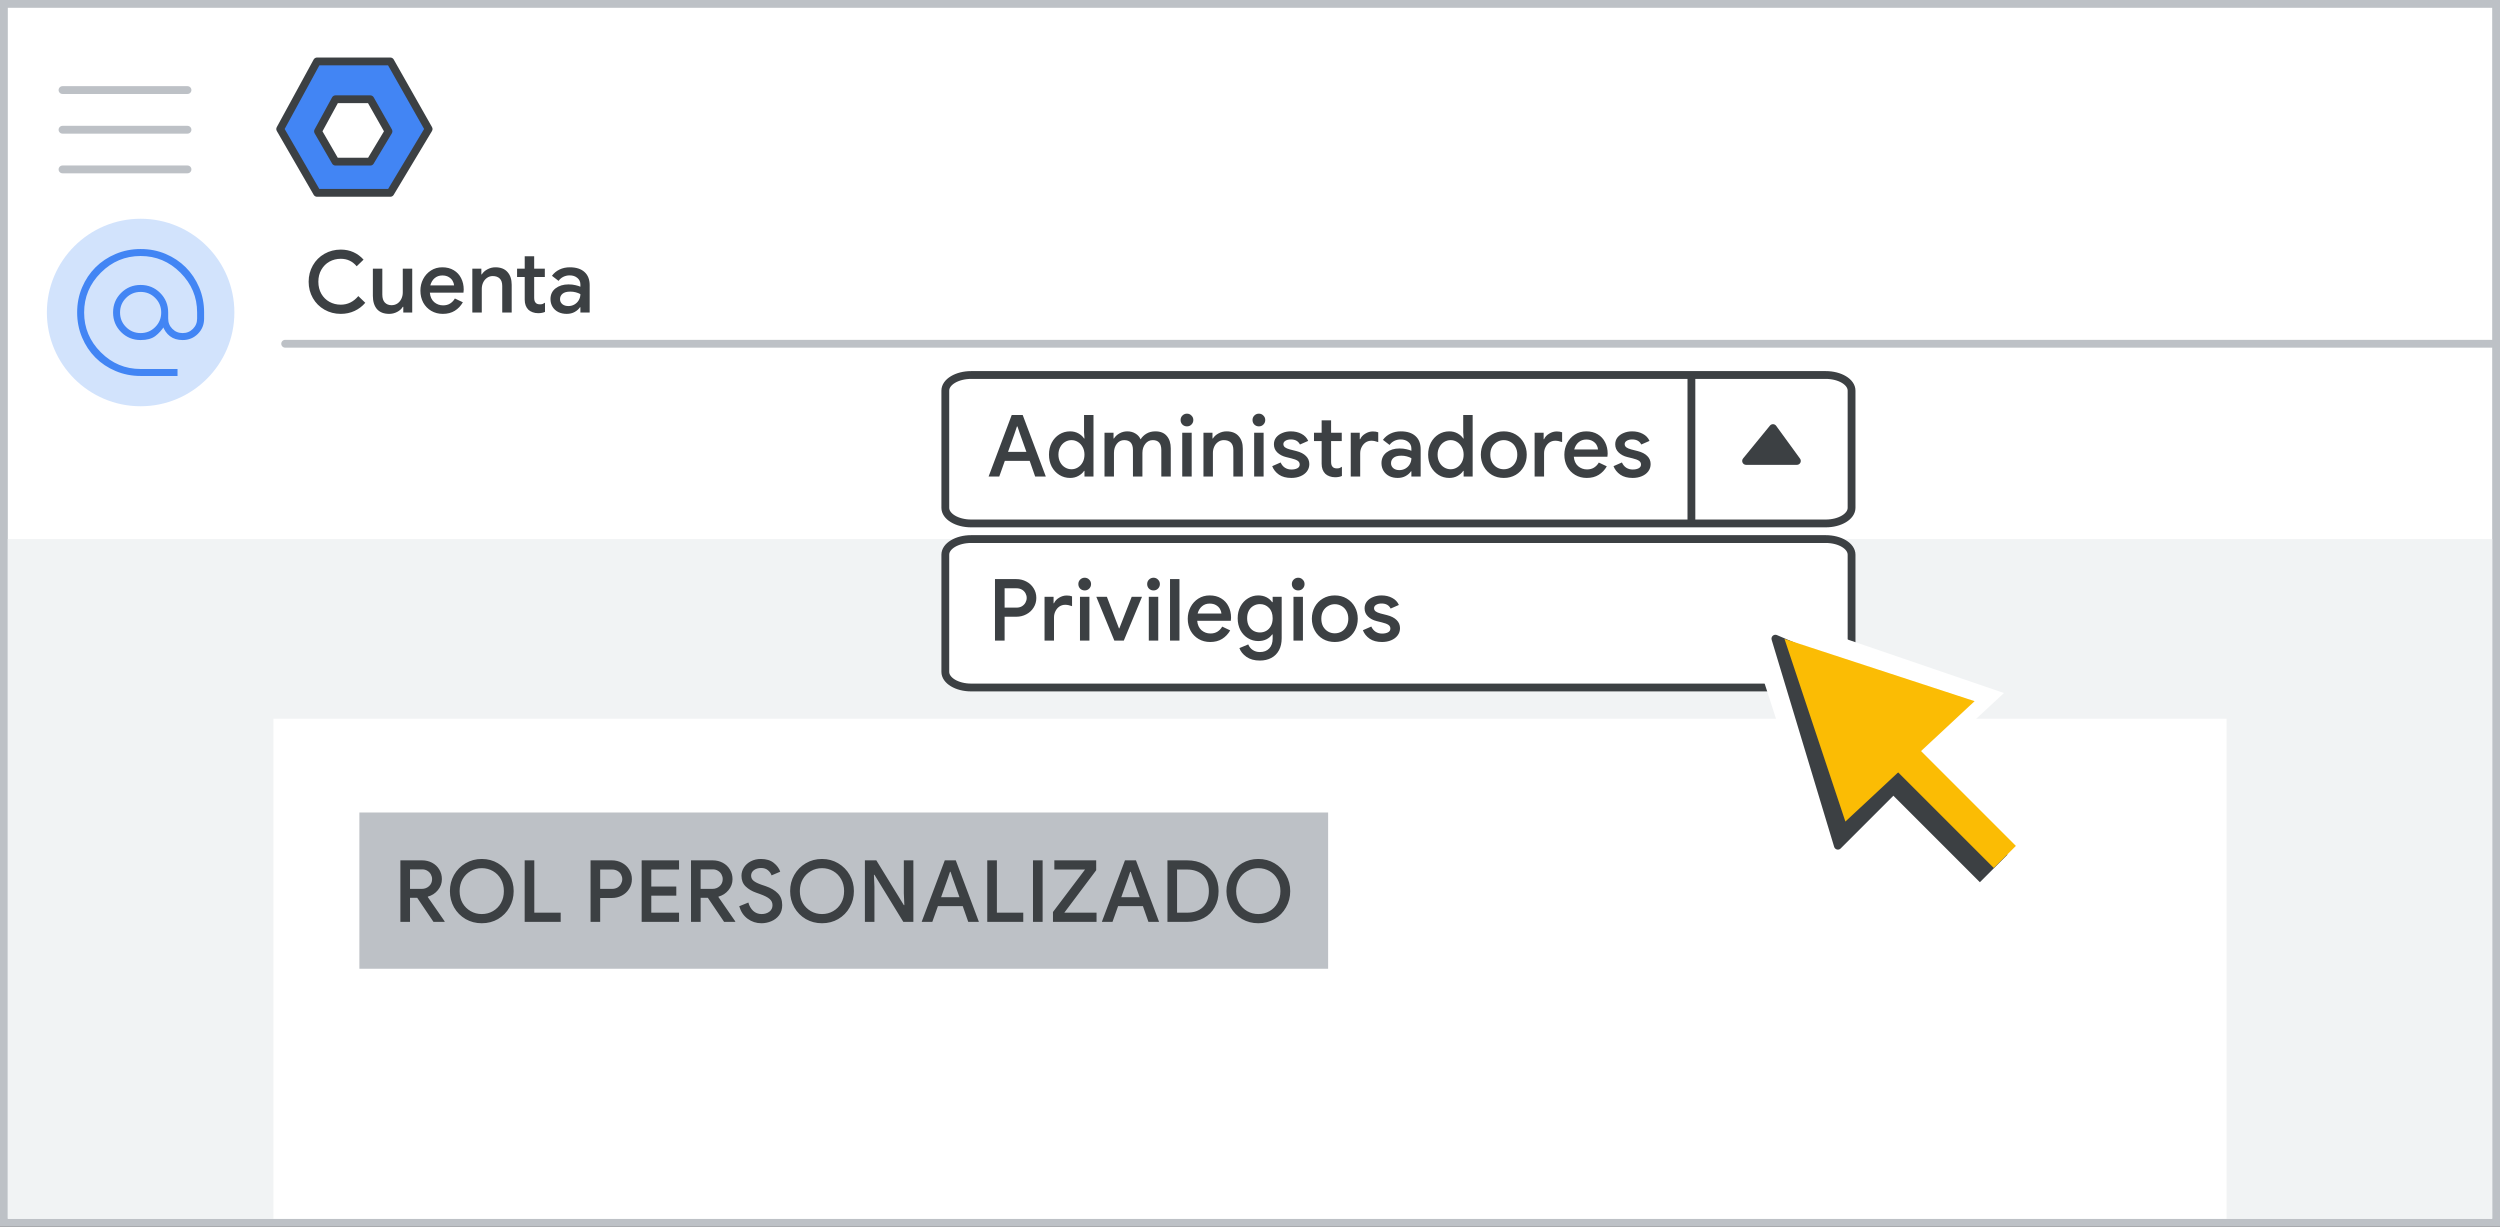 <svg width="320" height="157" viewBox="0 0 320 157" fill="none" xmlns="http://www.w3.org/2000/svg">
<rect x="0" y="0" width="320" height="157" fill="#333333" stroke="none"/>
<g id="admin-roles-view-privileges 1" clip-path="url(#clip0_18_8836)">
<g id="admin-roles-view-privileges">
<path id="border" d="M319.5 0.5H0.5V156.5H319.5V0.5Z" fill="white" stroke="#BDC1C6"/>
<path id="Oval" d="M18 52C24.627 52 30 46.627 30 40C30 33.373 24.627 28 18 28C11.373 28 6 33.373 6 40C6 46.627 11.373 52 18 52Z" fill="#D2E3FC"/>
<path id="border-copy-2" d="M319 69H1V156H319V69Z" fill="#F1F3F4"/>
<path id="border-copy" d="M285 92H35V156H285V92Z" fill="white"/>
<path id="Line" d="M36.5 44H319" stroke="#BDC1C6" stroke-linecap="round"/>
<g id="Logos/admin">
<g id="Group-3-Copy">
<path id="Path-19" fill-rule="evenodd" clip-rule="evenodd" d="M40.583 7.864H49.962L54.864 16.517L49.962 24.685H40.583L35.864 16.517L40.583 7.864Z" fill="#4285F4" stroke="#3C4043" stroke-linejoin="round"/>
<path id="Path-19_2" fill-rule="evenodd" clip-rule="evenodd" d="M42.945 12.705H47.399L49.726 16.813L47.399 20.692H42.945L40.704 16.813L42.945 12.705Z" fill="white" stroke="#3C4043" stroke-linejoin="round"/>
</g>
</g>
<g id="UI/menu-light-grey">
<path id="Line_2" d="M8 11.529H24" stroke="#BDC1C6" stroke-linecap="round" stroke-linejoin="round"/>
<path id="Line_3" d="M8 16.606H24" stroke="#BDC1C6" stroke-linecap="round" stroke-linejoin="round"/>
<path id="Line_4" d="M8 21.683H24" stroke="#BDC1C6" stroke-linecap="round" stroke-linejoin="round"/>
</g>
<g id="alternate_email_BASELINE_P900">
<path id="Shape" d="M18 48C16.881 48 15.831 47.793 14.851 47.379C13.87 46.965 13.023 46.403 12.31 45.69C11.598 44.977 11.034 44.13 10.621 43.149C10.207 42.169 10 41.119 10 40C10 38.866 10.207 37.812 10.621 36.839C11.034 35.866 11.598 35.023 12.31 34.31C13.023 33.597 13.87 33.035 14.851 32.621C15.831 32.207 16.881 32 18 32C19.134 32 20.188 32.207 21.161 32.621C22.134 33.035 22.977 33.597 23.69 34.31C24.402 35.023 24.965 35.866 25.379 36.839C25.793 37.812 26 38.866 26 40V40.782C26 41.517 25.747 42.138 25.241 42.644C24.736 43.149 24.115 43.402 23.379 43.402C22.751 43.402 22.234 43.245 21.828 42.931C21.422 42.617 21.126 42.192 20.942 41.655C20.621 42.161 20.245 42.578 19.816 42.908C19.387 43.237 18.782 43.402 18 43.402C17.05 43.402 16.245 43.073 15.586 42.414C14.927 41.755 14.598 40.95 14.598 40C14.598 39.05 14.927 38.245 15.586 37.586C16.245 36.927 17.05 36.598 18 36.598C18.95 36.598 19.755 36.927 20.414 37.586C21.073 38.245 21.402 39.05 21.402 40V40.782C21.402 41.333 21.594 41.801 21.977 42.184C22.36 42.567 22.828 42.759 23.379 42.759C23.931 42.759 24.398 42.567 24.782 42.184C25.165 41.801 25.356 41.333 25.356 40.782V40C25.356 37.992 24.632 36.264 23.183 34.816C21.735 33.368 20.008 32.644 18 32.644C15.992 32.644 14.264 33.368 12.816 34.816C11.368 36.264 10.644 37.992 10.644 40C10.644 42.008 11.368 43.736 12.816 45.183C14.264 46.632 15.992 47.356 18 47.356H22.598V48H18ZM18 42.759C18.766 42.759 19.418 42.49 19.954 41.954C20.49 41.418 20.759 40.766 20.759 40C20.759 39.234 20.49 38.582 19.954 38.046C19.418 37.51 18.766 37.241 18 37.241C17.234 37.241 16.582 37.51 16.046 38.046C15.51 38.582 15.241 39.234 15.241 40C15.241 40.766 15.51 41.418 16.046 41.954C16.582 42.49 17.234 42.759 18 42.759Z" fill="#4285F4" stroke="#4285F4" stroke-width="0.25"/>
</g>
<path id="Rectangle" d="M170 104H46V124H170V104Z" fill="#BDC1C6"/>
<path id="Rectangle_2" d="M233.686 48H124.314C122.484 48 121 48.895 121 50V65C121 66.105 122.484 67 124.314 67H233.686C235.516 67 237 66.105 237 65V50C237 48.895 235.516 48 233.686 48Z" fill="white" stroke="#3C4043"/>
<path id="Rectangle-Copy" d="M233.686 69H124.314C122.484 69 121 69.895 121 71V86C121 87.105 122.484 88 124.314 88H233.686C235.516 88 237 87.105 237 86V71C237 69.895 235.516 69 233.686 69Z" fill="white" stroke="#3C4043"/>
<path id="Line-38" d="M216.5 48.5V66.5" stroke="#3C4043" stroke-linecap="square"/>
<g id="Icons/arrow-expand-sm-filled-dark">
<path id="Path-4" fill-rule="evenodd" clip-rule="evenodd" d="M223.5 59H230L226.941 54.794L223.5 59Z" fill="#3C4043" stroke="#3C4043" stroke-linecap="round" stroke-linejoin="round"/>
</g>
<g id="UI/arrow">
<g id="Group">
<g id="Group-3">
<path id="Triangle" d="M223.221 77.652L250.408 89.816L241.45 90.248L245.535 100.592L234.268 111.859L223.221 77.652Z" fill="white" stroke="white" stroke-linejoin="round"/>
<path id="Triangle_2" d="M224.151 77.636L256.506 88.707L235.963 107.762L224.151 77.636Z" fill="white"/>
</g>
<g id="Group-2">
<path id="Rectangle_3" d="M240.239 102.831L247.716 95.189L261.505 108.127L253.02 116.612L240.239 102.831Z" fill="white"/>
</g>
</g>
<g id="Group-5-2">
<g id="Group_2">
<path id="Triangle_3" d="M227.25 81.75L248.25 90.75L241.25 91.25L244.25 99.25L235.25 108.25L227.25 81.75Z" fill="#3C4043" stroke="#3C4043" stroke-linejoin="round"/>
<g id="Group-2_2">
<path id="Rectangle_4" d="M241.53 101.03L244.613 97.814L256.96 109.389L253.424 112.924L241.53 101.03Z" fill="#3C4043"/>
<path id="Rectangle_5" d="M244.82 95.062L241.992 97.891L255.205 111.103L258.033 108.275L244.82 95.062Z" fill="#FBBC04"/>
</g>
<path id="Triangle_4" d="M228.417 81.784L252.75 89.75L236.209 105.158L228.417 81.784Z" fill="#FBBC04"/>
</g>
</g>
</g>
</g>
<path id="ROL PERSONALIZADO" d="M51.249 110.124H54.021C54.49 110.124 54.919 110.227 55.308 110.432C55.696 110.637 56.001 110.923 56.221 111.29C56.448 111.657 56.562 112.071 56.562 112.533C56.562 113.061 56.389 113.53 56.045 113.941C55.707 114.352 55.282 114.627 54.769 114.766L54.758 114.821L56.914 117.934V118H55.484L53.405 114.92H52.481V118H51.249V110.124ZM53.988 113.776C54.354 113.776 54.666 113.659 54.923 113.424C55.179 113.189 55.308 112.889 55.308 112.522C55.308 112.317 55.256 112.119 55.154 111.928C55.051 111.737 54.904 111.583 54.714 111.466C54.523 111.341 54.296 111.279 54.032 111.279H52.481V113.776H53.988ZM61.669 118.176C60.906 118.176 60.213 117.996 59.59 117.637C58.967 117.27 58.475 116.772 58.116 116.141C57.764 115.51 57.588 114.817 57.588 114.062C57.588 113.307 57.764 112.617 58.116 111.994C58.475 111.363 58.967 110.865 59.59 110.498C60.213 110.131 60.906 109.948 61.669 109.948C62.432 109.948 63.121 110.131 63.737 110.498C64.36 110.865 64.852 111.363 65.211 111.994C65.57 112.617 65.75 113.307 65.75 114.062C65.75 114.817 65.57 115.51 65.211 116.141C64.859 116.772 64.371 117.27 63.748 117.637C63.125 117.996 62.432 118.176 61.669 118.176ZM61.669 116.999C62.19 116.999 62.666 116.874 63.099 116.625C63.532 116.376 63.873 116.031 64.122 115.591C64.371 115.144 64.496 114.634 64.496 114.062C64.496 113.49 64.371 112.984 64.122 112.544C63.873 112.097 63.532 111.748 63.099 111.499C62.666 111.25 62.19 111.125 61.669 111.125C61.148 111.125 60.672 111.25 60.239 111.499C59.806 111.748 59.462 112.097 59.205 112.544C58.956 112.984 58.831 113.49 58.831 114.062C58.831 114.634 58.956 115.144 59.205 115.591C59.462 116.031 59.806 116.376 60.239 116.625C60.672 116.874 61.148 116.999 61.669 116.999ZM67.158 110.124H68.39V116.823H71.767V118H67.158V110.124ZM75.591 110.124H78.319C78.781 110.124 79.206 110.227 79.594 110.432C79.99 110.637 80.302 110.923 80.529 111.29C80.764 111.657 80.882 112.071 80.882 112.533C80.882 112.995 80.764 113.409 80.529 113.776C80.302 114.143 79.99 114.429 79.594 114.634C79.206 114.839 78.781 114.942 78.319 114.942H76.823V118H75.591V110.124ZM78.341 113.776C78.612 113.776 78.847 113.717 79.044 113.6C79.243 113.475 79.393 113.318 79.496 113.127C79.598 112.936 79.65 112.738 79.65 112.533C79.65 112.328 79.598 112.13 79.496 111.939C79.393 111.748 79.243 111.594 79.044 111.477C78.847 111.36 78.612 111.301 78.341 111.301H76.823V113.776H78.341ZM82.132 110.124H86.918V111.301H83.365V113.479H86.566V114.645H83.365V116.823H86.918V118H82.132V110.124ZM88.449 110.124H91.221C91.69 110.124 92.119 110.227 92.508 110.432C92.897 110.637 93.201 110.923 93.421 111.29C93.648 111.657 93.762 112.071 93.762 112.533C93.762 113.061 93.59 113.53 93.245 113.941C92.907 114.352 92.482 114.627 91.969 114.766L91.958 114.821L94.114 117.934V118H92.684L90.605 114.92H89.681V118H88.449V110.124ZM91.188 113.776C91.555 113.776 91.866 113.659 92.123 113.424C92.379 113.189 92.508 112.889 92.508 112.522C92.508 112.317 92.457 112.119 92.354 111.928C92.251 111.737 92.105 111.583 91.914 111.466C91.723 111.341 91.496 111.279 91.232 111.279H89.681V113.776H91.188ZM97.461 118.176C96.809 118.176 96.222 117.985 95.701 117.604C95.181 117.223 94.821 116.687 94.623 115.998L95.789 115.525C95.907 115.958 96.112 116.313 96.405 116.592C96.706 116.863 97.065 116.999 97.483 116.999C97.872 116.999 98.202 116.9 98.473 116.702C98.745 116.497 98.88 116.218 98.88 115.866C98.88 115.543 98.759 115.279 98.517 115.074C98.283 114.861 97.868 114.649 97.274 114.436L96.779 114.26C96.251 114.077 95.808 113.813 95.448 113.468C95.089 113.123 94.909 112.669 94.909 112.104C94.909 111.715 95.016 111.356 95.228 111.026C95.441 110.696 95.734 110.436 96.108 110.245C96.49 110.047 96.919 109.948 97.395 109.948C98.085 109.948 98.635 110.117 99.045 110.454C99.456 110.784 99.731 111.158 99.87 111.576L98.759 112.049C98.679 111.8 98.525 111.58 98.297 111.389C98.07 111.198 97.777 111.103 97.417 111.103C97.058 111.103 96.754 111.195 96.504 111.378C96.262 111.561 96.141 111.796 96.141 112.082C96.141 112.353 96.251 112.577 96.471 112.753C96.691 112.929 97.036 113.098 97.505 113.259L98 113.424C98.675 113.659 99.196 113.967 99.562 114.348C99.936 114.722 100.123 115.224 100.123 115.855C100.123 116.368 99.991 116.801 99.727 117.153C99.463 117.498 99.126 117.754 98.715 117.923C98.312 118.092 97.894 118.176 97.461 118.176ZM105.218 118.176C104.455 118.176 103.762 117.996 103.139 117.637C102.516 117.27 102.024 116.772 101.665 116.141C101.313 115.51 101.137 114.817 101.137 114.062C101.137 113.307 101.313 112.617 101.665 111.994C102.024 111.363 102.516 110.865 103.139 110.498C103.762 110.131 104.455 109.948 105.218 109.948C105.981 109.948 106.67 110.131 107.286 110.498C107.909 110.865 108.401 111.363 108.76 111.994C109.119 112.617 109.299 113.307 109.299 114.062C109.299 114.817 109.119 115.51 108.76 116.141C108.408 116.772 107.92 117.27 107.297 117.637C106.674 117.996 105.981 118.176 105.218 118.176ZM105.218 116.999C105.739 116.999 106.215 116.874 106.648 116.625C107.081 116.376 107.422 116.031 107.671 115.591C107.92 115.144 108.045 114.634 108.045 114.062C108.045 113.49 107.92 112.984 107.671 112.544C107.422 112.097 107.081 111.748 106.648 111.499C106.215 111.25 105.739 111.125 105.218 111.125C104.697 111.125 104.221 111.25 103.788 111.499C103.355 111.748 103.011 112.097 102.754 112.544C102.505 112.984 102.38 113.49 102.38 114.062C102.38 114.634 102.505 115.144 102.754 115.591C103.011 116.031 103.355 116.376 103.788 116.625C104.221 116.874 104.697 116.999 105.218 116.999ZM110.707 110.124H112.17L115.69 115.855H115.756L115.69 114.337V110.124H116.911V118H115.624L111.928 111.972H111.862L111.928 113.49V118H110.707V110.124ZM120.932 110.124H122.34L125.299 118H123.935L123.231 115.987H120.052L119.337 118H117.973L120.932 110.124ZM122.813 114.843L121.977 112.5L121.669 111.587H121.603L121.295 112.5L120.459 114.843H122.813ZM126.369 110.124H127.601V116.823H130.978V118H126.369V110.124ZM132.223 110.124H133.455V118H132.223V110.124ZM134.78 116.735L138.883 111.301H134.956V110.124H140.313V111.389L136.232 116.823H140.357V118H134.78V116.735ZM143.995 110.124H145.403L148.362 118H146.998L146.294 115.987H143.115L142.4 118H141.036L143.995 110.124ZM145.876 114.843L145.04 112.5L144.732 111.587H144.666L144.358 112.5L143.522 114.843H145.876ZM149.432 110.124H151.951C152.765 110.124 153.477 110.289 154.085 110.619C154.694 110.949 155.16 111.415 155.482 112.016C155.812 112.61 155.977 113.292 155.977 114.062C155.977 114.832 155.812 115.518 155.482 116.119C155.16 116.713 154.694 117.175 154.085 117.505C153.477 117.835 152.765 118 151.951 118H149.432V110.124ZM151.929 116.823C152.809 116.823 153.495 116.581 153.986 116.097C154.485 115.606 154.734 114.927 154.734 114.062C154.734 113.204 154.485 112.529 153.986 112.038C153.495 111.547 152.809 111.301 151.929 111.301H150.664V116.823H151.929ZM161.066 118.176C160.304 118.176 159.611 117.996 158.987 117.637C158.364 117.27 157.873 116.772 157.513 116.141C157.161 115.51 156.985 114.817 156.985 114.062C156.985 113.307 157.161 112.617 157.513 111.994C157.873 111.363 158.364 110.865 158.987 110.498C159.611 110.131 160.304 109.948 161.066 109.948C161.829 109.948 162.518 110.131 163.134 110.498C163.758 110.865 164.249 111.363 164.608 111.994C164.968 112.617 165.147 113.307 165.147 114.062C165.147 114.817 164.968 115.51 164.608 116.141C164.256 116.772 163.769 117.27 163.145 117.637C162.522 117.996 161.829 118.176 161.066 118.176ZM161.066 116.999C161.587 116.999 162.064 116.874 162.496 116.625C162.929 116.376 163.27 116.031 163.519 115.591C163.769 115.144 163.893 114.634 163.893 114.062C163.893 113.49 163.769 112.984 163.519 112.544C163.27 112.097 162.929 111.748 162.496 111.499C162.064 111.25 161.587 111.125 161.066 111.125C160.546 111.125 160.069 111.25 159.636 111.499C159.204 111.748 158.859 112.097 158.602 112.544C158.353 112.984 158.228 113.49 158.228 114.062C158.228 114.634 158.353 115.144 158.602 115.591C158.859 116.031 159.204 116.376 159.636 116.625C160.069 116.874 160.546 116.999 161.066 116.999Z" fill="#3C4043"/>
<path id="Cuenta" d="M43.62 40.176C42.857 40.176 42.161 39.996 41.53 39.637C40.899 39.278 40.404 38.783 40.045 38.152C39.686 37.521 39.506 36.825 39.506 36.062C39.506 35.299 39.686 34.603 40.045 33.972C40.404 33.341 40.899 32.846 41.53 32.487C42.161 32.128 42.857 31.948 43.62 31.948C44.214 31.948 44.753 32.058 45.237 32.278C45.728 32.498 46.161 32.817 46.535 33.235L45.655 34.082C45.384 33.759 45.083 33.521 44.753 33.367C44.423 33.206 44.045 33.125 43.62 33.125C43.092 33.125 42.608 33.246 42.168 33.488C41.735 33.73 41.391 34.075 41.134 34.522C40.877 34.962 40.749 35.475 40.749 36.062C40.749 36.649 40.877 37.166 41.134 37.613C41.391 38.053 41.735 38.394 42.168 38.636C42.608 38.878 43.092 38.999 43.62 38.999C44.5 38.999 45.248 38.632 45.864 37.899L46.755 38.757C46.374 39.204 45.915 39.553 45.38 39.802C44.845 40.051 44.258 40.176 43.62 40.176ZM49.817 40.176C49.135 40.176 48.615 39.974 48.255 39.571C47.903 39.16 47.727 38.592 47.727 37.866V34.39H48.937V37.701C48.937 38.156 49.044 38.497 49.256 38.724C49.476 38.951 49.762 39.065 50.114 39.065C50.4 39.065 50.653 38.992 50.873 38.845C51.093 38.691 51.262 38.489 51.379 38.24C51.497 37.991 51.555 37.723 51.555 37.437V34.39H52.765V40H51.621V39.274H51.555C51.401 39.538 51.163 39.754 50.84 39.923C50.518 40.092 50.177 40.176 49.817 40.176ZM56.683 40.176C56.133 40.176 55.638 40.048 55.198 39.791C54.765 39.534 54.424 39.182 54.175 38.735C53.933 38.28 53.812 37.771 53.812 37.206C53.812 36.671 53.929 36.176 54.164 35.721C54.406 35.259 54.74 34.892 55.165 34.621C55.59 34.35 56.074 34.214 56.617 34.214C57.182 34.214 57.669 34.339 58.08 34.588C58.498 34.837 58.813 35.178 59.026 35.611C59.246 36.044 59.356 36.531 59.356 37.074C59.356 37.177 59.345 37.305 59.323 37.459H55.022C55.066 37.98 55.249 38.383 55.572 38.669C55.902 38.948 56.283 39.087 56.716 39.087C57.061 39.087 57.358 39.01 57.607 38.856C57.864 38.695 58.069 38.478 58.223 38.207L59.246 38.691C58.982 39.153 58.637 39.516 58.212 39.78C57.787 40.044 57.277 40.176 56.683 40.176ZM58.124 36.535C58.109 36.337 58.047 36.143 57.937 35.952C57.827 35.754 57.658 35.589 57.431 35.457C57.211 35.325 56.94 35.259 56.617 35.259C56.228 35.259 55.898 35.376 55.627 35.611C55.363 35.838 55.18 36.146 55.077 36.535H58.124ZM60.458 34.39H61.613V35.127H61.668C61.829 34.863 62.068 34.647 62.383 34.478C62.706 34.302 63.047 34.214 63.406 34.214C64.088 34.214 64.605 34.416 64.957 34.819C65.316 35.215 65.496 35.758 65.496 36.447V40H64.286V36.612C64.286 36.172 64.176 35.849 63.956 35.644C63.743 35.439 63.446 35.336 63.065 35.336C62.794 35.336 62.552 35.413 62.339 35.567C62.126 35.714 61.961 35.912 61.844 36.161C61.727 36.41 61.668 36.678 61.668 36.964V40H60.458V34.39ZM68.88 40.088C68.631 40.088 68.396 40.048 68.176 39.967C67.956 39.886 67.776 39.78 67.637 39.648C67.322 39.333 67.164 38.904 67.164 38.361V35.457H66.185V34.39H67.164V32.806H68.374V34.39H69.738V35.457H68.374V38.097C68.374 38.398 68.433 38.61 68.55 38.735C68.66 38.882 68.851 38.955 69.122 38.955C69.247 38.955 69.357 38.94 69.452 38.911C69.547 38.874 69.65 38.819 69.76 38.746V39.923C69.518 40.033 69.225 40.088 68.88 40.088ZM72.541 40.176C72.138 40.176 71.778 40.099 71.463 39.945C71.148 39.784 70.902 39.56 70.726 39.274C70.55 38.981 70.462 38.651 70.462 38.284C70.462 37.705 70.678 37.246 71.111 36.909C71.551 36.572 72.105 36.403 72.772 36.403C73.102 36.403 73.399 36.436 73.663 36.502C73.927 36.561 74.136 36.627 74.29 36.7V36.414C74.29 36.069 74.162 35.791 73.905 35.578C73.648 35.358 73.319 35.248 72.915 35.248C72.629 35.248 72.358 35.31 72.101 35.435C71.852 35.56 71.65 35.732 71.496 35.952L70.649 35.303C70.898 34.958 71.221 34.691 71.617 34.5C72.013 34.309 72.453 34.214 72.937 34.214C73.751 34.214 74.378 34.416 74.818 34.819C75.258 35.215 75.478 35.776 75.478 36.502V40H74.29V39.329H74.235C74.074 39.571 73.847 39.773 73.553 39.934C73.26 40.095 72.922 40.176 72.541 40.176ZM72.75 39.175C73.043 39.175 73.308 39.105 73.542 38.966C73.777 38.827 73.96 38.64 74.092 38.405C74.224 38.17 74.29 37.917 74.29 37.646C74.121 37.551 73.924 37.474 73.696 37.415C73.476 37.356 73.245 37.327 73.003 37.327C72.549 37.327 72.215 37.419 72.002 37.602C71.79 37.778 71.683 38.009 71.683 38.295C71.683 38.552 71.782 38.764 71.98 38.933C72.178 39.094 72.435 39.175 72.75 39.175Z" fill="#3C4043"/>
<path id="Administradores" d="M129.499 53.124H130.907L133.866 61H132.502L131.798 58.987H128.619L127.904 61H126.54L129.499 53.124ZM131.38 57.843L130.544 55.5L130.236 54.587H130.17L129.862 55.5L129.026 57.843H131.38ZM136.975 61.176C136.469 61.176 136.011 61.048 135.6 60.791C135.189 60.534 134.863 60.182 134.621 59.735C134.386 59.28 134.269 58.767 134.269 58.195C134.269 57.623 134.386 57.113 134.621 56.666C134.863 56.211 135.189 55.856 135.6 55.599C136.011 55.342 136.469 55.214 136.975 55.214C137.371 55.214 137.727 55.302 138.042 55.478C138.357 55.654 138.596 55.87 138.757 56.127H138.812L138.757 55.335V53.124H139.967V61H138.812V60.274H138.757C138.596 60.523 138.357 60.736 138.042 60.912C137.727 61.088 137.371 61.176 136.975 61.176ZM137.151 60.065C137.444 60.065 137.716 59.988 137.965 59.834C138.222 59.68 138.427 59.46 138.581 59.174C138.735 58.888 138.812 58.562 138.812 58.195C138.812 57.828 138.735 57.506 138.581 57.227C138.427 56.941 138.222 56.721 137.965 56.567C137.716 56.413 137.444 56.336 137.151 56.336C136.858 56.336 136.583 56.413 136.326 56.567C136.069 56.721 135.864 56.941 135.71 57.227C135.556 57.506 135.479 57.828 135.479 58.195C135.479 58.562 135.556 58.888 135.71 59.174C135.864 59.46 136.069 59.68 136.326 59.834C136.583 59.988 136.858 60.065 137.151 60.065ZM141.377 55.39H142.532V56.127H142.587C142.756 55.856 142.994 55.636 143.302 55.467C143.61 55.298 143.94 55.214 144.292 55.214C144.695 55.214 145.047 55.309 145.348 55.5C145.649 55.683 145.865 55.929 145.997 56.237C146.188 55.929 146.441 55.683 146.756 55.5C147.079 55.309 147.456 55.214 147.889 55.214C148.534 55.214 149.022 55.412 149.352 55.808C149.689 56.197 149.858 56.728 149.858 57.403V61H148.648V57.612C148.648 56.761 148.285 56.336 147.559 56.336C147.17 56.336 146.851 56.494 146.602 56.809C146.353 57.124 146.228 57.513 146.228 57.975V61H145.018V57.612C145.018 56.761 144.644 56.336 143.896 56.336C143.515 56.336 143.199 56.494 142.95 56.809C142.708 57.124 142.587 57.513 142.587 57.975V61H141.377V55.39ZM151.931 54.576C151.704 54.576 151.51 54.499 151.348 54.345C151.194 54.184 151.117 53.989 151.117 53.762C151.117 53.535 151.194 53.344 151.348 53.19C151.51 53.029 151.704 52.948 151.931 52.948C152.159 52.948 152.349 53.029 152.503 53.19C152.665 53.344 152.745 53.535 152.745 53.762C152.745 53.989 152.665 54.184 152.503 54.345C152.349 54.499 152.159 54.576 151.931 54.576ZM151.326 55.39H152.536V61H151.326V55.39ZM154.042 55.39H155.197V56.127H155.252C155.413 55.863 155.652 55.647 155.967 55.478C156.29 55.302 156.631 55.214 156.99 55.214C157.672 55.214 158.189 55.416 158.541 55.819C158.9 56.215 159.08 56.758 159.08 57.447V61H157.87V57.612C157.87 57.172 157.76 56.849 157.54 56.644C157.327 56.439 157.03 56.336 156.649 56.336C156.378 56.336 156.136 56.413 155.923 56.567C155.71 56.714 155.545 56.912 155.428 57.161C155.311 57.41 155.252 57.678 155.252 57.964V61H154.042V55.39ZM161.137 54.576C160.91 54.576 160.716 54.499 160.554 54.345C160.4 54.184 160.323 53.989 160.323 53.762C160.323 53.535 160.4 53.344 160.554 53.19C160.716 53.029 160.91 52.948 161.137 52.948C161.365 52.948 161.555 53.029 161.709 53.19C161.871 53.344 161.951 53.535 161.951 53.762C161.951 53.989 161.871 54.184 161.709 54.345C161.555 54.499 161.365 54.576 161.137 54.576ZM160.532 55.39H161.742V61H160.532V55.39ZM165.294 61.176C164.649 61.176 164.121 61.037 163.71 60.758C163.299 60.472 163.01 60.109 162.841 59.669L163.919 59.196C164.051 59.489 164.234 59.713 164.469 59.867C164.711 60.021 164.986 60.098 165.294 60.098C165.595 60.098 165.848 60.047 166.053 59.944C166.258 59.834 166.361 59.673 166.361 59.46C166.361 59.255 166.273 59.093 166.097 58.976C165.921 58.859 165.65 58.756 165.283 58.668L164.612 58.503C164.165 58.393 163.794 58.199 163.501 57.92C163.208 57.641 163.061 57.289 163.061 56.864C163.061 56.534 163.156 56.244 163.347 55.995C163.545 55.746 163.809 55.555 164.139 55.423C164.469 55.284 164.828 55.214 165.217 55.214C165.738 55.214 166.196 55.32 166.592 55.533C166.988 55.738 167.274 56.039 167.45 56.435L166.394 56.897C166.181 56.464 165.793 56.248 165.228 56.248C164.957 56.248 164.729 56.303 164.546 56.413C164.363 56.523 164.271 56.666 164.271 56.842C164.271 57.011 164.341 57.15 164.48 57.26C164.619 57.363 164.825 57.451 165.096 57.524L165.921 57.733C166.471 57.872 166.885 58.085 167.164 58.371C167.45 58.65 167.593 58.994 167.593 59.405C167.593 59.757 167.49 60.069 167.285 60.34C167.087 60.604 166.812 60.809 166.46 60.956C166.108 61.103 165.719 61.176 165.294 61.176ZM170.886 61.088C170.636 61.088 170.402 61.048 170.182 60.967C169.962 60.886 169.782 60.78 169.643 60.648C169.327 60.333 169.17 59.904 169.17 59.361V56.457H168.191V55.39H169.17V53.806H170.38V55.39H171.744V56.457H170.38V59.097C170.38 59.398 170.438 59.61 170.556 59.735C170.666 59.882 170.856 59.955 171.128 59.955C171.252 59.955 171.362 59.94 171.458 59.911C171.553 59.874 171.656 59.819 171.766 59.746V60.923C171.524 61.033 171.23 61.088 170.886 61.088ZM172.894 55.39H174.049V56.215H174.104C174.229 55.929 174.445 55.694 174.753 55.511C175.061 55.32 175.388 55.225 175.732 55.225C176.004 55.225 176.231 55.262 176.414 55.335V56.589C176.092 56.472 175.802 56.413 175.545 56.413C175.267 56.413 175.017 56.486 174.797 56.633C174.585 56.78 174.416 56.978 174.291 57.227C174.167 57.469 174.104 57.737 174.104 58.03V61H172.894V55.39ZM178.908 61.176C178.505 61.176 178.146 61.099 177.83 60.945C177.515 60.784 177.269 60.56 177.093 60.274C176.917 59.981 176.829 59.651 176.829 59.284C176.829 58.705 177.046 58.246 177.478 57.909C177.918 57.572 178.472 57.403 179.139 57.403C179.469 57.403 179.766 57.436 180.03 57.502C180.294 57.561 180.503 57.627 180.657 57.7V57.414C180.657 57.069 180.529 56.791 180.272 56.578C180.016 56.358 179.686 56.248 179.282 56.248C178.996 56.248 178.725 56.31 178.468 56.435C178.219 56.56 178.017 56.732 177.863 56.952L177.016 56.303C177.266 55.958 177.588 55.691 177.984 55.5C178.38 55.309 178.82 55.214 179.304 55.214C180.118 55.214 180.745 55.416 181.185 55.819C181.625 56.215 181.845 56.776 181.845 57.502V61H180.657V60.329H180.602C180.441 60.571 180.214 60.773 179.92 60.934C179.627 61.095 179.29 61.176 178.908 61.176ZM179.117 60.175C179.411 60.175 179.675 60.105 179.909 59.966C180.144 59.827 180.327 59.64 180.459 59.405C180.591 59.17 180.657 58.917 180.657 58.646C180.489 58.551 180.291 58.474 180.063 58.415C179.843 58.356 179.612 58.327 179.37 58.327C178.916 58.327 178.582 58.419 178.369 58.602C178.157 58.778 178.05 59.009 178.05 59.295C178.05 59.552 178.149 59.764 178.347 59.933C178.545 60.094 178.802 60.175 179.117 60.175ZM185.508 61.176C185.002 61.176 184.544 61.048 184.133 60.791C183.723 60.534 183.396 60.182 183.154 59.735C182.92 59.28 182.802 58.767 182.802 58.195C182.802 57.623 182.92 57.113 183.154 56.666C183.396 56.211 183.723 55.856 184.133 55.599C184.544 55.342 185.002 55.214 185.508 55.214C185.904 55.214 186.26 55.302 186.575 55.478C186.891 55.654 187.129 55.87 187.29 56.127H187.345L187.29 55.335V53.124H188.5V61H187.345V60.274H187.29C187.129 60.523 186.891 60.736 186.575 60.912C186.26 61.088 185.904 61.176 185.508 61.176ZM185.684 60.065C185.978 60.065 186.249 59.988 186.498 59.834C186.755 59.68 186.96 59.46 187.114 59.174C187.268 58.888 187.345 58.562 187.345 58.195C187.345 57.828 187.268 57.506 187.114 57.227C186.96 56.941 186.755 56.721 186.498 56.567C186.249 56.413 185.978 56.336 185.684 56.336C185.391 56.336 185.116 56.413 184.859 56.567C184.603 56.721 184.397 56.941 184.243 57.227C184.089 57.506 184.012 57.828 184.012 58.195C184.012 58.562 184.089 58.888 184.243 59.174C184.397 59.46 184.603 59.68 184.859 59.834C185.116 59.988 185.391 60.065 185.684 60.065ZM192.485 61.176C191.921 61.176 191.415 61.048 190.967 60.791C190.52 60.527 190.172 60.168 189.922 59.713C189.673 59.258 189.548 58.752 189.548 58.195C189.548 57.638 189.673 57.132 189.922 56.677C190.172 56.222 190.52 55.867 190.967 55.61C191.415 55.346 191.921 55.214 192.485 55.214C193.05 55.214 193.556 55.346 194.003 55.61C194.451 55.874 194.799 56.233 195.048 56.688C195.298 57.143 195.422 57.645 195.422 58.195C195.422 58.752 195.298 59.258 195.048 59.713C194.799 60.168 194.451 60.527 194.003 60.791C193.556 61.048 193.05 61.176 192.485 61.176ZM192.485 60.065C192.793 60.065 193.079 59.992 193.343 59.845C193.607 59.691 193.816 59.475 193.97 59.196C194.132 58.91 194.212 58.576 194.212 58.195C194.212 57.814 194.132 57.484 193.97 57.205C193.816 56.926 193.607 56.714 193.343 56.567C193.079 56.413 192.793 56.336 192.485 56.336C192.177 56.336 191.891 56.413 191.627 56.567C191.363 56.714 191.151 56.926 190.989 57.205C190.835 57.484 190.758 57.814 190.758 58.195C190.758 58.576 190.835 58.91 190.989 59.196C191.151 59.475 191.363 59.691 191.627 59.845C191.891 59.992 192.177 60.065 192.485 60.065ZM196.431 55.39H197.586V56.215H197.641C197.765 55.929 197.982 55.694 198.29 55.511C198.598 55.32 198.924 55.225 199.269 55.225C199.54 55.225 199.767 55.262 199.951 55.335V56.589C199.628 56.472 199.338 56.413 199.082 56.413C198.803 56.413 198.554 56.486 198.334 56.633C198.121 56.78 197.952 56.978 197.828 57.227C197.703 57.469 197.641 57.737 197.641 58.03V61H196.431V55.39ZM203.108 61.176C202.558 61.176 202.063 61.048 201.623 60.791C201.19 60.534 200.849 60.182 200.6 59.735C200.358 59.28 200.237 58.771 200.237 58.206C200.237 57.671 200.354 57.176 200.589 56.721C200.831 56.259 201.164 55.892 201.59 55.621C202.015 55.35 202.499 55.214 203.042 55.214C203.606 55.214 204.094 55.339 204.505 55.588C204.923 55.837 205.238 56.178 205.451 56.611C205.671 57.044 205.781 57.531 205.781 58.074C205.781 58.177 205.77 58.305 205.748 58.459H201.447C201.491 58.98 201.674 59.383 201.997 59.669C202.327 59.948 202.708 60.087 203.141 60.087C203.485 60.087 203.782 60.01 204.032 59.856C204.288 59.695 204.494 59.478 204.648 59.207L205.671 59.691C205.407 60.153 205.062 60.516 204.637 60.78C204.211 61.044 203.702 61.176 203.108 61.176ZM204.549 57.535C204.534 57.337 204.472 57.143 204.362 56.952C204.252 56.754 204.083 56.589 203.856 56.457C203.636 56.325 203.364 56.259 203.042 56.259C202.653 56.259 202.323 56.376 202.052 56.611C201.788 56.838 201.604 57.146 201.502 57.535H204.549ZM208.982 61.176C208.337 61.176 207.809 61.037 207.398 60.758C206.988 60.472 206.698 60.109 206.529 59.669L207.607 59.196C207.739 59.489 207.923 59.713 208.157 59.867C208.399 60.021 208.674 60.098 208.982 60.098C209.283 60.098 209.536 60.047 209.741 59.944C209.947 59.834 210.049 59.673 210.049 59.46C210.049 59.255 209.961 59.093 209.785 58.976C209.609 58.859 209.338 58.756 208.971 58.668L208.3 58.503C207.853 58.393 207.483 58.199 207.189 57.92C206.896 57.641 206.749 57.289 206.749 56.864C206.749 56.534 206.845 56.244 207.035 55.995C207.233 55.746 207.497 55.555 207.827 55.423C208.157 55.284 208.517 55.214 208.905 55.214C209.426 55.214 209.884 55.32 210.28 55.533C210.676 55.738 210.962 56.039 211.138 56.435L210.082 56.897C209.87 56.464 209.481 56.248 208.916 56.248C208.645 56.248 208.418 56.303 208.234 56.413C208.051 56.523 207.959 56.666 207.959 56.842C207.959 57.011 208.029 57.15 208.168 57.26C208.308 57.363 208.513 57.451 208.784 57.524L209.609 57.733C210.159 57.872 210.574 58.085 210.852 58.371C211.138 58.65 211.281 58.994 211.281 59.405C211.281 59.757 211.179 60.069 210.973 60.34C210.775 60.604 210.5 60.809 210.148 60.956C209.796 61.103 209.408 61.176 208.982 61.176Z" fill="#3C4043"/>
<path id="Privilegios" d="M127.358 74.124H130.086C130.548 74.124 130.973 74.227 131.362 74.432C131.758 74.637 132.07 74.923 132.297 75.29C132.532 75.657 132.649 76.071 132.649 76.533C132.649 76.995 132.532 77.409 132.297 77.776C132.07 78.143 131.758 78.429 131.362 78.634C130.973 78.839 130.548 78.942 130.086 78.942H128.59V82H127.358V74.124ZM130.108 77.776C130.379 77.776 130.614 77.717 130.812 77.6C131.01 77.475 131.16 77.318 131.263 77.127C131.366 76.936 131.417 76.738 131.417 76.533C131.417 76.328 131.366 76.13 131.263 75.939C131.16 75.748 131.01 75.594 130.812 75.477C130.614 75.36 130.379 75.301 130.108 75.301H128.59V77.776H130.108ZM133.702 76.39H134.857V77.215H134.912C135.037 76.929 135.253 76.694 135.561 76.511C135.869 76.32 136.195 76.225 136.54 76.225C136.811 76.225 137.039 76.262 137.222 76.335V77.589C136.899 77.472 136.61 77.413 136.353 77.413C136.074 77.413 135.825 77.486 135.605 77.633C135.392 77.78 135.224 77.978 135.099 78.227C134.974 78.469 134.912 78.737 134.912 79.03V82H133.702V76.39ZM138.842 75.576C138.615 75.576 138.421 75.499 138.259 75.345C138.105 75.184 138.028 74.989 138.028 74.762C138.028 74.535 138.105 74.344 138.259 74.19C138.421 74.029 138.615 73.948 138.842 73.948C139.07 73.948 139.26 74.029 139.414 74.19C139.576 74.344 139.656 74.535 139.656 74.762C139.656 74.989 139.576 75.184 139.414 75.345C139.26 75.499 139.07 75.576 138.842 75.576ZM138.237 76.39H139.447V82H138.237V76.39ZM140.326 76.39H141.679L143.23 80.438H143.274L144.858 76.39H146.178L143.846 82H142.636L140.326 76.39ZM147.651 75.576C147.424 75.576 147.229 75.499 147.068 75.345C146.914 75.184 146.837 74.989 146.837 74.762C146.837 74.535 146.914 74.344 147.068 74.19C147.229 74.029 147.424 73.948 147.651 73.948C147.878 73.948 148.069 74.029 148.223 74.19C148.384 74.344 148.465 74.535 148.465 74.762C148.465 74.989 148.384 75.184 148.223 75.345C148.069 75.499 147.878 75.576 147.651 75.576ZM147.046 76.39H148.256V82H147.046V76.39ZM149.762 74.124H150.972V82H149.762V74.124ZM154.903 82.176C154.353 82.176 153.858 82.048 153.418 81.791C152.985 81.534 152.644 81.182 152.395 80.735C152.153 80.28 152.032 79.771 152.032 79.206C152.032 78.671 152.149 78.176 152.384 77.721C152.626 77.259 152.959 76.892 153.385 76.621C153.81 76.35 154.294 76.214 154.837 76.214C155.401 76.214 155.889 76.339 156.3 76.588C156.718 76.837 157.033 77.178 157.246 77.611C157.466 78.044 157.576 78.531 157.576 79.074C157.576 79.177 157.565 79.305 157.543 79.459H153.242C153.286 79.98 153.469 80.383 153.792 80.669C154.122 80.948 154.503 81.087 154.936 81.087C155.28 81.087 155.577 81.01 155.827 80.856C156.083 80.695 156.289 80.478 156.443 80.207L157.466 80.691C157.202 81.153 156.857 81.516 156.432 81.78C156.006 82.044 155.497 82.176 154.903 82.176ZM156.344 78.535C156.329 78.337 156.267 78.143 156.157 77.952C156.047 77.754 155.878 77.589 155.651 77.457C155.431 77.325 155.159 77.259 154.837 77.259C154.448 77.259 154.118 77.376 153.847 77.611C153.583 77.838 153.399 78.146 153.297 78.535H156.344ZM161.261 84.552C160.572 84.552 160 84.394 159.545 84.079C159.098 83.764 158.797 83.39 158.643 82.957L159.776 82.484C159.894 82.777 160.081 83.012 160.337 83.188C160.601 83.371 160.909 83.463 161.261 83.463C161.775 83.463 162.174 83.309 162.46 83.001C162.754 82.7 162.9 82.275 162.9 81.725V81.208H162.834C162.651 81.472 162.405 81.681 162.097 81.835C161.797 81.982 161.448 82.055 161.052 82.055C160.583 82.055 160.147 81.934 159.743 81.692C159.34 81.45 159.017 81.109 158.775 80.669C158.541 80.222 158.423 79.712 158.423 79.14C158.423 78.568 158.541 78.062 158.775 77.622C159.017 77.175 159.34 76.83 159.743 76.588C160.147 76.339 160.583 76.214 161.052 76.214C161.441 76.214 161.789 76.291 162.097 76.445C162.405 76.599 162.651 76.808 162.834 77.072H162.9V76.39H164.055V81.692C164.055 82.301 163.938 82.818 163.703 83.243C163.469 83.676 163.139 84.002 162.713 84.222C162.295 84.442 161.811 84.552 161.261 84.552ZM161.272 80.955C161.566 80.955 161.837 80.885 162.086 80.746C162.336 80.599 162.534 80.39 162.68 80.119C162.827 79.84 162.9 79.514 162.9 79.14C162.9 78.568 162.743 78.124 162.427 77.809C162.119 77.486 161.734 77.325 161.272 77.325C160.972 77.325 160.697 77.398 160.447 77.545C160.198 77.684 160 77.89 159.853 78.161C159.707 78.432 159.633 78.759 159.633 79.14C159.633 79.521 159.707 79.848 159.853 80.119C160 80.39 160.198 80.599 160.447 80.746C160.697 80.885 160.972 80.955 161.272 80.955ZM166.17 75.576C165.943 75.576 165.749 75.499 165.587 75.345C165.433 75.184 165.356 74.989 165.356 74.762C165.356 74.535 165.433 74.344 165.587 74.19C165.749 74.029 165.943 73.948 166.17 73.948C166.398 73.948 166.588 74.029 166.742 74.19C166.904 74.344 166.984 74.535 166.984 74.762C166.984 74.989 166.904 75.184 166.742 75.345C166.588 75.499 166.398 75.576 166.17 75.576ZM165.565 76.39H166.775V82H165.565V76.39ZM170.856 82.176C170.292 82.176 169.786 82.048 169.338 81.791C168.891 81.527 168.543 81.168 168.293 80.713C168.044 80.258 167.919 79.752 167.919 79.195C167.919 78.638 168.044 78.132 168.293 77.677C168.543 77.222 168.891 76.867 169.338 76.61C169.786 76.346 170.292 76.214 170.856 76.214C171.421 76.214 171.927 76.346 172.374 76.61C172.822 76.874 173.17 77.233 173.419 77.688C173.669 78.143 173.793 78.645 173.793 79.195C173.793 79.752 173.669 80.258 173.419 80.713C173.17 81.168 172.822 81.527 172.374 81.791C171.927 82.048 171.421 82.176 170.856 82.176ZM170.856 81.065C171.164 81.065 171.45 80.992 171.714 80.845C171.978 80.691 172.187 80.475 172.341 80.196C172.503 79.91 172.583 79.576 172.583 79.195C172.583 78.814 172.503 78.484 172.341 78.205C172.187 77.926 171.978 77.714 171.714 77.567C171.45 77.413 171.164 77.336 170.856 77.336C170.548 77.336 170.262 77.413 169.998 77.567C169.734 77.714 169.522 77.926 169.36 78.205C169.206 78.484 169.129 78.814 169.129 79.195C169.129 79.576 169.206 79.91 169.36 80.196C169.522 80.475 169.734 80.691 169.998 80.845C170.262 80.992 170.548 81.065 170.856 81.065ZM176.901 82.176C176.256 82.176 175.728 82.037 175.317 81.758C174.907 81.472 174.617 81.109 174.448 80.669L175.526 80.196C175.658 80.489 175.842 80.713 176.076 80.867C176.318 81.021 176.593 81.098 176.901 81.098C177.202 81.098 177.455 81.047 177.66 80.944C177.866 80.834 177.968 80.673 177.968 80.46C177.968 80.255 177.88 80.093 177.704 79.976C177.528 79.859 177.257 79.756 176.89 79.668L176.219 79.503C175.772 79.393 175.402 79.199 175.108 78.92C174.815 78.641 174.668 78.289 174.668 77.864C174.668 77.534 174.764 77.244 174.954 76.995C175.152 76.746 175.416 76.555 175.746 76.423C176.076 76.284 176.436 76.214 176.824 76.214C177.345 76.214 177.803 76.32 178.199 76.533C178.595 76.738 178.881 77.039 179.057 77.435L178.001 77.897C177.789 77.464 177.4 77.248 176.835 77.248C176.564 77.248 176.337 77.303 176.153 77.413C175.97 77.523 175.878 77.666 175.878 77.842C175.878 78.011 175.948 78.15 176.087 78.26C176.227 78.363 176.432 78.451 176.703 78.524L177.528 78.733C178.078 78.872 178.493 79.085 178.771 79.371C179.057 79.65 179.2 79.994 179.2 80.405C179.2 80.757 179.098 81.069 178.892 81.34C178.694 81.604 178.419 81.809 178.067 81.956C177.715 82.103 177.327 82.176 176.901 82.176Z" fill="#3C4043"/>
</g>
<defs>
<clipPath id="clip0_18_8836">
<rect width="320" height="157" fill="white"/>
</clipPath>
</defs>
</svg>

